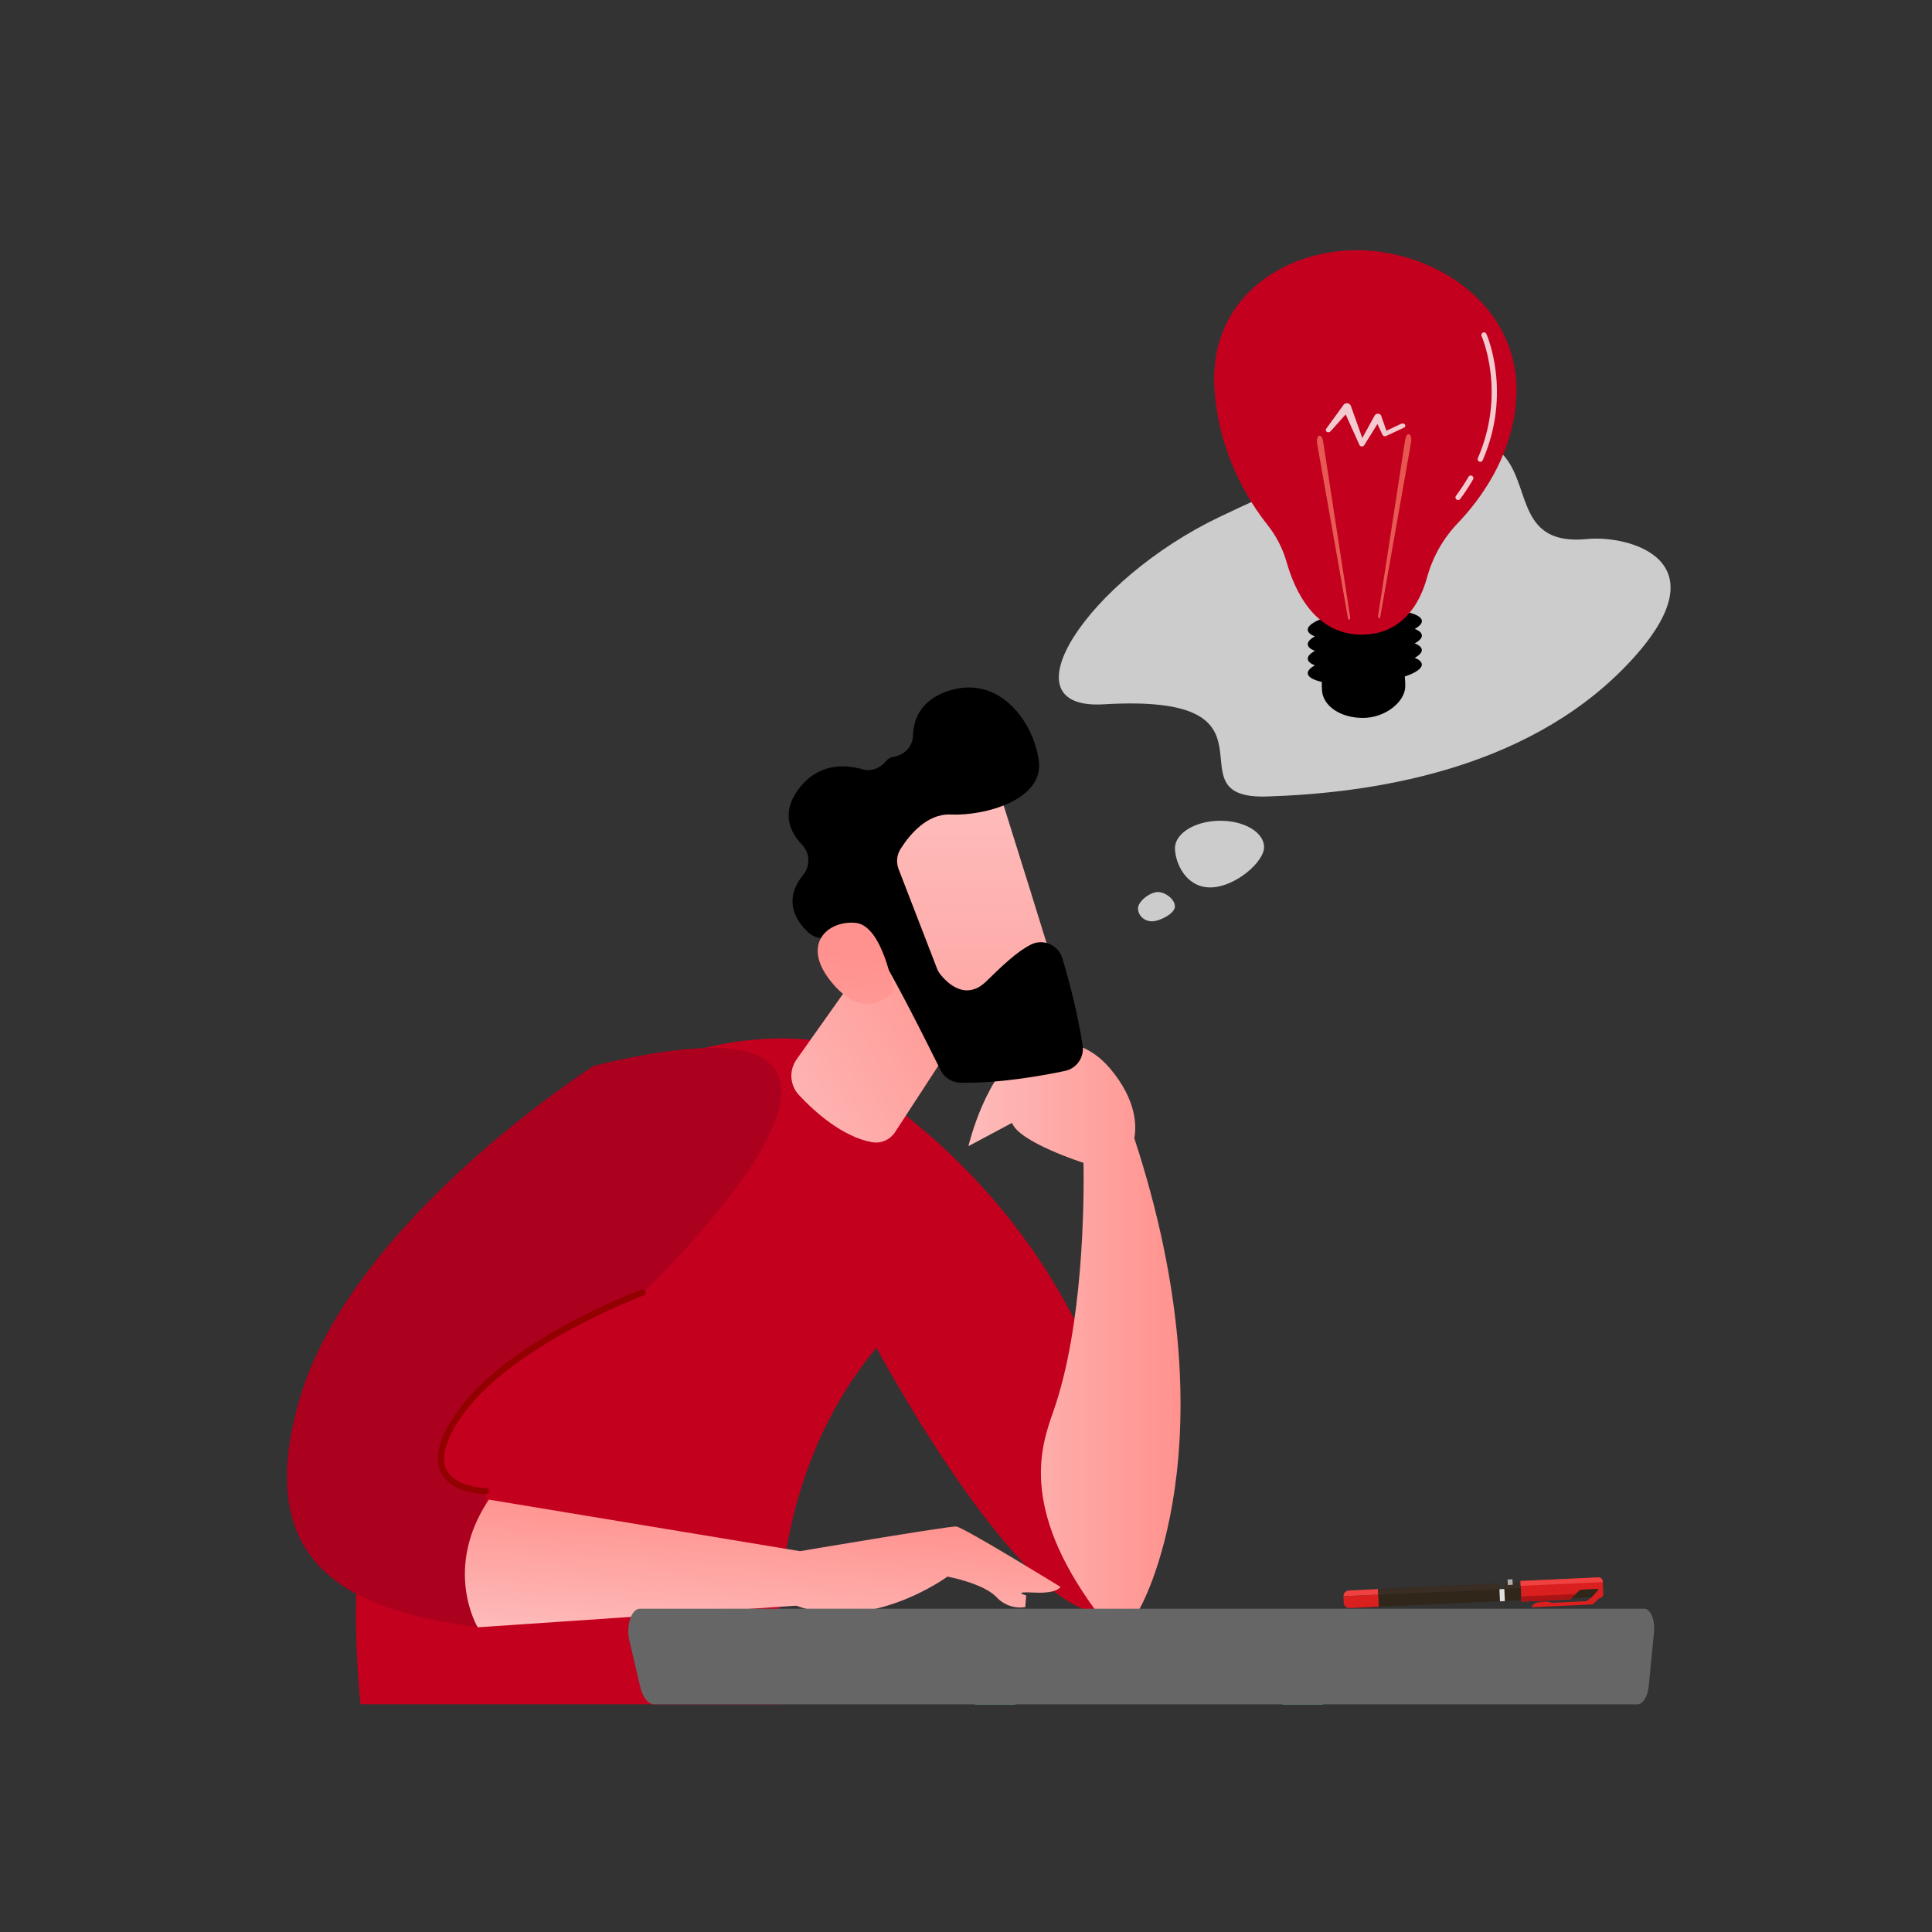 <?xml version="1.0" encoding="utf-8"?>
<!-- Generator: Adobe Illustrator 28.0.0, SVG Export Plug-In . SVG Version: 6.00 Build 0)  -->
<svg version="1.1" id="Layer_1" xmlns="http://www.w3.org/2000/svg" xmlns:xlink="http://www.w3.org/1999/xlink" x="0px" y="0px"
	 viewBox="0 0 3710 3710" style="enable-background:new 0 0 3710 3710;" xml:space="preserve">
<rect x="0" y="0" width="3710" height="3710" fill="#333333" stroke="none"/>
<style type="text/css">
	.st0{clip-path:url(#SVGID_00000031921805292938204310000014699767990347980672_);}
	.st1{fill:url(#SVGID_00000037651259318199692800000006675654724114803606_);}
	.st2{fill:url(#SVGID_00000048473455172455810870000003759945999281099139_);}
	.st3{fill:#C3001E;}
	.st4{fill:url(#SVGID_00000003062766240282068070000014666871982917504426_);}
	.st5{fill:url(#SVGID_00000102513311483884012460000004755261471492956342_);}
	.st6{fill:url(#SVGID_00000072999702639010956880000002389363790136801415_);}
	.st7{fill:url(#SVGID_00000001647397222273393460000005396593017443096213_);}
	.st8{fill:#AB001E;}
	.st9{fill:#920000;}
	.st10{fill:url(#SVGID_00000007410668630189910270000001528477954201070979_);}
	.st11{fill:url(#SVGID_00000173847633769428737330000010827670431637309586_);}
	.st12{fill:url(#SVGID_00000027597928601399023820000011797510312798444195_);}
	.st13{fill:#666666;}
	.st14{fill:#CCCCCC;}
	.st15{fill:url(#SVGID_00000117636189848476074280000009094185957823593383_);}
	.st16{fill:url(#SVGID_00000040558380371505061890000012694899335045866136_);}
	.st17{opacity:0.79;fill:#FFFFFF;enable-background:new    ;}
	.st18{fill:#30261A;}
	.st19{fill:#3A2E24;}
	.st20{fill:#DA1F1F;}
	.st21{fill:#E1E1E1;}
	.st22{fill:#AB1414;}
	.st23{fill:#F04141;}
	.st24{fill:#AFAFAF;}
</style>
<g id="Illustration">
	<g>
		<defs>
			<rect id="SVGID_1_" x="526.4" y="1308.2" width="2682.6" height="1964.5"/>
		</defs>
		<clipPath id="SVGID_00000005966763908812014700000003434417573636573335_">
			<use xlink:href="#SVGID_1_"  style="overflow:visible;"/>
		</clipPath>
		<g style="clip-path:url(#SVGID_00000005966763908812014700000003434417573636573335_);">
			
				<linearGradient id="SVGID_00000123439181259067154220000002783056936411943072_" gradientUnits="userSpaceOnUse" x1="2641.45" y1="326.66" x2="2122.09" y2="-460.95" gradientTransform="matrix(1 0 0 -1 0 3707.89)">
				<stop  offset="0" style="stop-color:#CB236D"/>
				<stop  offset="1" style="stop-color:#4C246D"/>
			</linearGradient>
			<path style="fill:url(#SVGID_00000123439181259067154220000002783056936411943072_);" d="M3002.9,4508.9
				C2315,3660.5,1466,3439.6,1466,3439.6l21.5,210.1l1429.6,999.7c47.8-25.6,75-72.5,90.1-105.5
				C3012.5,4532.3,3010.9,4518.8,3002.9,4508.9z"/>
			
				<linearGradient id="SVGID_00000011730155906788993640000001259746295581072522_" gradientUnits="userSpaceOnUse" x1="2856.78" y1="-105.02" x2="1359.41" y2="-525.81" gradientTransform="matrix(1 0 0 -1 0 3707.89)">
				<stop  offset="0" style="stop-color:#CB236D"/>
				<stop  offset="1" style="stop-color:#4C246D"/>
			</linearGradient>
			<path style="fill:url(#SVGID_00000011730155906788993640000001259746295581072522_);" d="M2988,4600.7
				c-214.5-235.2-742.6-747.1-1322.6-959.7c-48.2-17.8-87.6-53.7-109.8-100.1l-86.8-180.9c0,0-422.9-99.1-683.5,173.8
				c0,0,15.9,259.5,343.2,354.4c305.5,88.6,1210.8,448.2,1744.8,851.1c12.2,9.2,29.2,9.7,41.4,0.3c42.4-32.9,69.1-74,80.4-103
				C2999.8,4624.2,2997,4610.3,2988,4600.7z"/>
			<path class="st3" d="M739.4,3530.3c0,0,86.3,37.8,234.2-30.6s550.1-75.2,550.1-75.2S1393.4,2936.9,1683,2588
				c0,0,233.2,436.5,397.1,501.6l73.4,3.4v-311.4c0,0-62.2-384.4-456-671.5l-122.6-110.5c0,0-431.2-86.9-724.3,427.4
				S739.4,3530.3,739.4,3530.3z"/>
			
				<linearGradient id="SVGID_00000124138429166505881350000012231575558353249413_" gradientUnits="userSpaceOnUse" x1="1859.7" y1="1160.357" x2="2266.977" y2="1160.357" gradientTransform="matrix(1 0 0 -1 0 3707.89)">
				<stop  offset="0" style="stop-color:#FEBBBA"/>
				<stop  offset="1" style="stop-color:#FF928E"/>
			</linearGradient>
			<path style="fill:url(#SVGID_00000124138429166505881350000012231575558353249413_);" d="M2178.2,2185.7
				c4.1-21.6,5.6-72.2-46.5-133.8c-69.8-82.4-159.2-40.4-159.2-40.4c-79.3,44.4-112.8,189.4-112.8,189.4l83.8-44.7
				c12.7,36.9,136.5,76.6,136.5,76.6l0.7-0.3c1.2,80.2-0.8,314.1-57.6,476.7c-22.3,63.7-67.6,182.1,82,385l82.4-3.4
				C2187.6,3090.9,2372.3,2777.3,2178.2,2185.7z"/>
			
				<linearGradient id="SVGID_00000132800515898572834910000011277764115766882209_" gradientUnits="userSpaceOnUse" x1="1294.659" y1="1886.766" x2="1676.499" y2="2278.516" gradientTransform="matrix(0.963 0.27 0.27 -0.963 -334.863 3596.778)">
				<stop  offset="0" style="stop-color:#FEBBBA"/>
				<stop  offset="1" style="stop-color:#FF928E"/>
			</linearGradient>
			<path style="fill:url(#SVGID_00000132800515898572834910000011277764115766882209_);" d="M1759.2,1710.3l-229.6,324.2
				c-14.9,21.1-12.9,49.7,4.8,68.5c30.9,33,83.1,79.5,139.3,90.2c17.4,3.4,35.2-4.1,44.9-18.9l122.1-187.4
				C1840.7,1986.8,1864.1,1692.4,1759.2,1710.3z"/>
			
				<linearGradient id="SVGID_00000099642549783139233680000001499576594757627323_" gradientUnits="userSpaceOnUse" x1="-159.55" y1="2323.827" x2="-643" y2="1684.267" gradientTransform="matrix(0.8 -0.6 -0.6 -0.8 3359.344 3322.072)">
				<stop  offset="0" style="stop-color:#FEBBBA"/>
				<stop  offset="1" style="stop-color:#FF928E"/>
			</linearGradient>
			<path style="fill:url(#SVGID_00000099642549783139233680000001499576594757627323_);" d="M1911.6,1499.6
				c3.8,5.1,128,407.8,128,407.8l-231.4,66l-174.4-364.2C1633.7,1609.2,1847.6,1414.3,1911.6,1499.6z"/>
			<path d="M1725.6,1669l73.7,190.8c1.6,4.1,3.8,8,6.6,11.5c12.4,15.5,48.3,52.1,88.2,13c30.2-29.6,58.6-56.9,85.7-70.5
				c23.9-12,52.8,1.1,60.4,26.7c11.4,38.4,29.4,104.3,38.8,167.1c3.4,22.7-11.5,44.2-34,48.9c-47.1,9.9-129.3,24.2-201.4,22.6
				c-16-0.5-30.4-9.8-37.4-24.1c-26.7-53.9-93.6-187.7-118.8-223.3c-23.2-32.8-75.5-32.6-102.1-30.1c-12.4,1.2-24.6-3-33.7-11.5
				c-21.3-20-49.8-60.2-9.2-110.2c14.1-17.2,13-42.3-2.6-58.2c-22.4-23.3-41-60.5-5.6-107.3c37.6-49.5,88.4-46.8,122.6-37
				c16.7,4.8,33.7-2.5,44.7-16c3.5-4.4,8.6-7.2,14.1-8c20.9-3.4,37-19.5,37.6-40.6c0.9-31.3,14.4-67.7,66-85.4
				c100.9-34.7,167.3,61.9,175.8,135.1s-103.2,104.6-169.4,101.6c-45.9-2.1-79.8,40-96.2,66C1722,1641.7,1720.6,1656.2,1725.6,1669z
				"/>
			
				<linearGradient id="SVGID_00000180339694529361426050000014897349580402107802_" gradientUnits="userSpaceOnUse" x1="-867.62" y1="1817.261" x2="-479.85" y2="2215.091" gradientTransform="matrix(0.8 -0.6 -0.6 -0.8 3359.344 3322.072)">
				<stop  offset="0" style="stop-color:#FEBBBA"/>
				<stop  offset="1" style="stop-color:#FF928E"/>
			</linearGradient>
			<path style="fill:url(#SVGID_00000180339694529361426050000014897349580402107802_);" d="M1716.1,1903.8c0,0-20.2-127-73.4-131.7
				s-103.6,40.4-48.8,110.4C1662.1,1969.6,1716.1,1903.8,1716.1,1903.8z"/>
			<path class="st8" d="M1140.1,2046.7c0,0-462.8,295.1-564.1,637.8s125.4,410.1,341.3,440.4l16.2-261.6c0,0-151.2,0-54.8-143
				s355.7-238.4,355.7-238.4S1891.4,1862.1,1140.1,2046.7z"/>
			<path class="st9" d="M933.6,2869.2c-2.7,0-65.2-0.4-86.2-40.1c-14.4-27-5.5-64.8,26.5-112.2c96.5-143,348-236.7,358.6-240.6
				c3.2-0.8,6.5,1.2,7.2,4.5c0.6,2.7-0.6,5.5-3.1,6.7c-2.6,1-258.6,96.4-352.8,236.1c-29.3,43.5-38,77.1-25.9,99.9
				c17.7,33.3,75.1,33.8,75.7,33.8c3.3,0.4,5.7,3.4,5.3,6.7C938.5,2866.7,936.3,2868.9,933.6,2869.2L933.6,2869.2z"/>
			
				<linearGradient id="SVGID_00000122701667213337935180000014711468622651446197_" gradientUnits="userSpaceOnUse" x1="4431.154" y1="4431.64" x2="4690.174" y2="4431.64" gradientTransform="matrix(7.000000e-02 -1 -1 -7.000000e-02 5577.02 7901.992)">
				<stop  offset="0" style="stop-color:#FEBBBA"/>
				<stop  offset="1" style="stop-color:#FF928E"/>
			</linearGradient>
			<path style="fill:url(#SVGID_00000122701667213337935180000014711468622651446197_);" d="M917.3,3124.9
				c0,0-67.6-111.7,21.4-245.2l597.6,99c0,0,286.1-48.4,299.8-47.4s200.4,116,200.4,116s-6.3,13.3-50.7,10.9s-15.3,5.4-15.3,5.4
				l-1.6,22.4c0,0-30.9,7.1-55.7-19.3s-93.8-39.2-93.8-39.2s-146.6,108.3-290.6,55.9L917.3,3124.9z"/>
			
				<linearGradient id="SVGID_00000140727725999730254880000013656009735484623806_" gradientUnits="userSpaceOnUse" x1="1751.382" y1="-379.555" x2="2566.838" y2="-379.555" gradientTransform="matrix(1 0 0 -1 0 3707.89)">
				<stop  offset="0" style="stop-color:#9CFFFB"/>
				<stop  offset="1" style="stop-color:#9BFFFA"/>
			</linearGradient>
			<path style="fill:url(#SVGID_00000140727725999730254880000013656009735484623806_);" d="M1786.9,5010.1c-4.8,0-9.6-1-14-3
				c-18-7.9-26.3-29.3-18.6-47.8l744.4-1772.7c7.8-18.4,28.6-26.9,46.6-19s26.3,29.3,18.6,47.8l-744.4,1772.7
				C1814,5001.4,1801.2,5010.1,1786.9,5010.1z"/>
			
				<linearGradient id="SVGID_00000178906426961495463140000017733048149394083518_" gradientUnits="userSpaceOnUse" x1="1845.54" y1="-379.561" x2="2660.99" y2="-379.561" gradientTransform="matrix(1 0 0 -1 0 3707.89)">
				<stop  offset="0" style="stop-color:#9CFFFB"/>
				<stop  offset="1" style="stop-color:#9BFFFA"/>
			</linearGradient>
			<path style="fill:url(#SVGID_00000178906426961495463140000017733048149394083518_);" d="M2625.5,5010.1
				c-14.3-0.1-27.2-8.8-32.6-22l-744.4-1772.7c-7.8-18.4,0.6-39.8,18.6-47.8s38.9,0.6,46.6,19l744.4,1772.7
				c7.8,18.5-0.6,39.8-18.6,47.8C2635.1,5009.1,2630.3,5010.1,2625.5,5010.1z"/>
			<path class="st13" d="M3176.2,3133.8c1.1-11-0.4-22.4-4-31s-9-13.6-14.7-13.6h-1929c-7.5,0-14.5,7.5-18.5,19.9s-4.6,28-1.4,41.4
				l20.9,88.9c4.8,20.4,15.2,33.4,26.6,33.4h1888.2c10.6,0,19.8-14.8,21.8-35.3L3176.2,3133.8z"/>
		</g>
	</g>
	<path class="st14" d="M2341.8,992.7c-252.5,120.6-418.4,371.5-222.3,359.8c368.2-22,119.7,183.1,313.3,177s493.3-47.3,689.4-250.5
		s5.5-251.8-74-243.9C2786.5,1061,3132.8,615.1,2341.8,992.7z"/>
	<path class="st14" d="M2256.3,1629.4c0.5,28.6,21.6,75.5,68.8,74.7s102.8-49.2,102.3-77.8s-39.3-51.1-86.5-50.2
		S2255.7,1600.8,2256.3,1629.4z"/>
	<path class="st14" d="M2185.3,1744.6c0.3,13.8,12.4,24.8,27.2,24.6s44-15,43.7-28.8s-18.6-27.7-33.3-27.4
		S2185.1,1730.8,2185.3,1744.6z"/>
	<path d="M2730.4,1219.9c-0.4-4.8-5.3-8.9-13.6-12.3c9-5,14-10.3,13.6-15.5c-1.3-15.8-51.4-24.7-111.9-19.8s-108.5,21.7-107.2,37.5
		c0.4,4.8,5.3,9,13.6,12.3c-9,5-14,10.3-13.6,15.5c0.4,4.8,5.3,9,13.6,12.3c-9,5-14,10.3-13.6,15.5c0.4,4.8,5.3,9,13.6,12.3
		c-9,5-14,10.3-13.6,15.5c0.6,7,10.7,12.6,27,16.3c-0.2,5.7-0.1,11.4,0.4,17.1c2.4,29.1,35.1,52,78.5,52s80.9-31.2,81.3-60.4
		c0.1-6.4-0.2-12.7-0.9-19.1c20.7-6.9,33.4-15.4,32.7-23.6c-0.4-4.8-5.3-9-13.6-12.3c9-5,14-10.3,13.6-15.5
		c-0.4-4.8-5.3-9-13.6-12.3C2725.9,1230.4,2730.8,1225.1,2730.4,1219.9z"/>
	<path d="M2590.5,1315.8c-18,0-34.4-1.3-48-3.9c-0.8-0.2-1.2-1-1-1.8c0.2-0.7,0.9-1.2,1.6-1.1c21.3,4.1,49.6,5,79.9,2.5
		c24.8-2,48-6,67.1-11.6c0.8-0.2,1.6,0.2,1.8,1s-0.2,1.6-1,1.8c-19.3,5.6-42.6,9.7-67.6,11.7C2612,1315.3,2601,1315.8,2590.5,1315.8
		z"/>
	<path d="M2590.8,1287.9c-23.4,0-44.2-2.2-58.9-6.4c-0.8-0.2-1.3-0.9-1.1-1.7c0.2-0.8,0.9-1.3,1.7-1.1c0.1,0,0.1,0,0.2,0.1
		c21,6,54.7,7.8,90.3,5c35.2-2.8,68.1-10,87.8-19.1c0.7-0.3,1.6,0,1.9,0.7c0.3,0.7,0,1.6-0.7,1.9c-20.1,9.3-53.3,16.5-88.8,19.4
		C2612.2,1287.5,2601.3,1287.9,2590.8,1287.9z"/>
	<path d="M2590.6,1260.1c-25.2,0-47.3-2.6-62.1-7.5c-0.8-0.3-1.2-1.1-0.9-1.8c0.2-0.8,1.1-1.2,1.8-0.9c0,0,0,0,0,0
		c20.7,6.8,55.7,9,93.7,6c35.2-2.8,68-10,87.8-19.1c0.7-0.3,1.6,0,1.9,0.7c0.3,0.7,0,1.6-0.7,1.9l0,0c-20.1,9.3-53.3,16.5-88.8,19.4
		C2612,1259.7,2601,1260.1,2590.6,1260.1z"/>
	<path d="M2590.7,1232.3c-20,0-38.2-1.6-52.3-4.8c-0.8-0.2-1.3-1-1.1-1.7c0.2-0.8,1-1.3,1.7-1.1l0,0c21.3,4.7,51.9,6,84,3.4
		c34.9-2.8,67.6-9.9,87.4-18.9c0.7-0.3,1.6,0,1.9,0.7c0.3,0.7,0,1.6-0.7,1.9c0,0,0,0,0,0c-20.1,9.2-53.1,16.3-88.4,19.2
		C2612.1,1231.9,2601.2,1232.3,2590.7,1232.3z"/>
	<path class="st3" d="M2470.7,1079.5c-7.4-26-19.8-50.3-36.7-71.5c-36-45.4-94.8-137.7-102-263.8c-10.5-183.3,152-275.1,300.4-262.6
		s294.7,122.9,278.7,293.4c-9.9,104.9-68.6,184.5-112.3,230.2c-27.7,29.1-47.7,64.6-58.3,103.3c-13.1,47.4-44.4,106.4-118.6,110
		C2525.9,1223.2,2486,1133.7,2470.7,1079.5z"/>
	
		<linearGradient id="SVGID_00000118365039336706033000000017998425866964081037_" gradientUnits="userSpaceOnUse" x1="3300.483" y1="3243.997" x2="2445.903" y2="2495.617" gradientTransform="matrix(1 0 0 -1 0 3707.89)">
		<stop  offset="0" style="stop-color:#E1473D"/>
		<stop  offset="1" style="stop-color:#E9605A"/>
	</linearGradient>
	<path style="fill:url(#SVGID_00000118365039336706033000000017998425866964081037_);" d="M2646.4,1182l51.9-337.6
		c1.1-7,4.5-11.7,7.7-10.5s4.9,7.8,3.8,14.8c0,0.2-0.1,0.4-0.1,0.6l-59.1,334.5c-0.4,2.5-1.7,4.1-2.9,3.6S2646.1,1184.4,2646.4,1182
		z"/>
	
		<linearGradient id="SVGID_00000135662449217428006440000013136426014494116276_" gradientUnits="userSpaceOnUse" x1="3252.26" y1="3299.06" x2="2397.68" y2="2550.67" gradientTransform="matrix(1 0 0 -1 0 3707.89)">
		<stop  offset="0" style="stop-color:#E1473D"/>
		<stop  offset="1" style="stop-color:#E9605A"/>
	</linearGradient>
	<path style="fill:url(#SVGID_00000135662449217428006440000013136426014494116276_);" d="M2592.6,1184.7l-51.9-337.6
		c-1.1-7-4.5-11.7-7.7-10.5s-4.9,7.8-3.8,14.8l0.1,0.6l59.1,334.4c0.4,2.5,1.7,4.1,2.9,3.6S2592.9,1187.1,2592.6,1184.7z"/>
	<path class="st17" d="M2698,815.4c-1.5-2.2-4.4-2.9-6.8-1.8l-28.9,13.5l-10-28.6c-0.6-1.6-1.9-2.9-3.5-3.5
		c-3.3-1.4-7.3-0.2-8.9,2.7l-0.1,0.1l-23.8,43.3l-22-61.7v-0.1c-0.6-1.6-1.8-3-3.3-3.8c-3.7-2-8.6-1.1-10.9,2.2l-33.2,45.7
		c-1.3,1.8-0.9,4.3,0.9,5.6c0.1,0.1,0.2,0.1,0.3,0.2c2.2,1.5,5.2,1.2,7.1-0.8l29.2-32.6l26.4,58.7l0,0c0.5,1,1.3,1.8,2.3,2.3
		c2.4,1.2,5.3,0.4,6.9-1.8l25.4-40.8l9.6,20.6l0.1,0.2c0.1,0.1,0.2,0.3,0.2,0.4c1.5,2.2,4.4,2.9,6.8,1.8l34.3-16
		c2.1-0.8,3.1-3.2,2.3-5.3C2698.2,815.8,2698.1,815.6,2698,815.4z"/>
	<path class="st17" d="M2799.9,960.2c-2.8,0-5-2.2-5.1-4.9c0-1.1,0.4-2.2,1.1-3.1c8.7-11.8,16.8-24,24.1-36.7c1.5-2.4,4.6-3.1,7-1.7
		c2.3,1.4,3.1,4.4,1.8,6.7c-7.5,13-15.8,25.6-24.8,37.7C2803,959.4,2801.5,960.2,2799.9,960.2z"/>
	<path class="st17" d="M2842.6,886.9c-2.8,0-5.1-2.3-5.1-5.1c0-0.7,0.1-1.4,0.4-2c55-126.7,7.5-233.6,7.1-234.6
		c-1.1-2.6,0.1-5.5,2.6-6.6c2.5-1.1,5.4,0,6.6,2.4c0.5,1.1,49.9,111.8-7,242.9C2846.4,885.7,2844.6,886.9,2842.6,886.9z"/>
	<polygon class="st18" points="3018.4,3068.3 2607.7,3087.2 2606.6,3064 2646.7,3062.1 2646.2,3051.5 2878.9,3040.8 2879.3,3051.4 
		2888.7,3051 2888.2,3040.4 3050,3032.9 3050.9,3052.1 3034.6,3052.9 	"/>
	
		<rect x="2888.3" y="3039.5" transform="matrix(0.999 -4.588604e-02 4.588604e-02 0.999 -136.649 136.8)" class="st19" width="46.2" height="10.6"/>
	<path class="st20" d="M3058.2,3081l-116.3,5.4c0,0-0.9-6.2,11.3-9.3c4.4-1.1,10.6-1.8,19.2-1.6l2.1,0.6l5.6,1.7l66.7-3.1l2.6-2.1
		l7.4-6l0.2-0.1l0.1-0.1l5.5-6.3l6.1-6.9c0.4-0.5,0.3-1.2-0.1-1.6c-0.2-0.2-0.5-0.3-0.8-0.3l-29,1.3c-2.7,0.1-5.2,1.2-7.2,3.1
		l-5.4,5.1l-7.8,7.4l-2.3,2.2c-0.6,0.6-1.4,1-2.2,1l-92.3,4.2l-1.8-39.7l149.6-6.9c4.5-0.2,8.2,3.2,8.4,7.7l1.1,24.4
		c0,0.5,0,1-0.1,1.4c0,0,0,0.1,0,0.1c-0.6,3.3-3.4,5.8-6.7,6h-0.2L3058.2,3081z"/>
	<path class="st18" d="M3056.5,3067.1l-38.7,1.8l16.5-15.7c0.2-0.2,0.4-0.3,0.7-0.3l33-1.5c0.5-0.1,1.1,0.3,1.1,0.9
		c0,0.3-0.1,0.6-0.3,0.9L3056.5,3067.1z"/>
	<path class="st20" d="M2647.7,3085.3l-56.2,2.6c-5.9,0.3-10.9-4.3-11.1-10.1c0,0,0,0,0,0l-0.6-12.3c0-0.1,0-0.2,0-0.3l66.8-3.1
		L2647.7,3085.3z"/>
	
		<rect x="2879.7" y="3051.4" transform="matrix(0.999 -4.588604e-02 4.588604e-02 0.999 -137.511 135.579)" class="st21" width="9.4" height="23.2"/>
	<path class="st22" d="M3016.1,3070.5c-0.6,0.6-1.4,1-2.2,1l-92.3,4.2l-0.4-10l105.1-4.8l-7.8,7.4L3016.1,3070.5z"/>
	<path class="st22" d="M2972.4,3075.5l2.1,0.6l-21.3,1C2957.6,3076,2963.8,3075.3,2972.4,3075.5z"/>
	<path class="st23" d="M3077.8,3038.1l-157.7,7.2l-0.4-9.3l149.6-6.9c4.5-0.2,8.2,3.2,8.4,7.7L3077.8,3038.1z"/>
	
		<rect x="2894.5" y="3032.1" transform="matrix(0.999 -4.993762e-02 4.993762e-02 0.999 -148.066 148.567)" class="st24" width="9.4" height="10.6"/>
	<path class="st23" d="M2646.7,3062.1l-66.8,3.1c-0.1-5.9,4.5-10.8,10.4-11.1l56-2.6L2646.7,3062.1z"/>
	
		<rect x="2646.1" y="3046.4" transform="matrix(0.999 -4.588604e-02 4.588604e-02 0.999 -137.119 129.978)" class="st19" width="232.9" height="10.6"/>
</g>
</svg>
